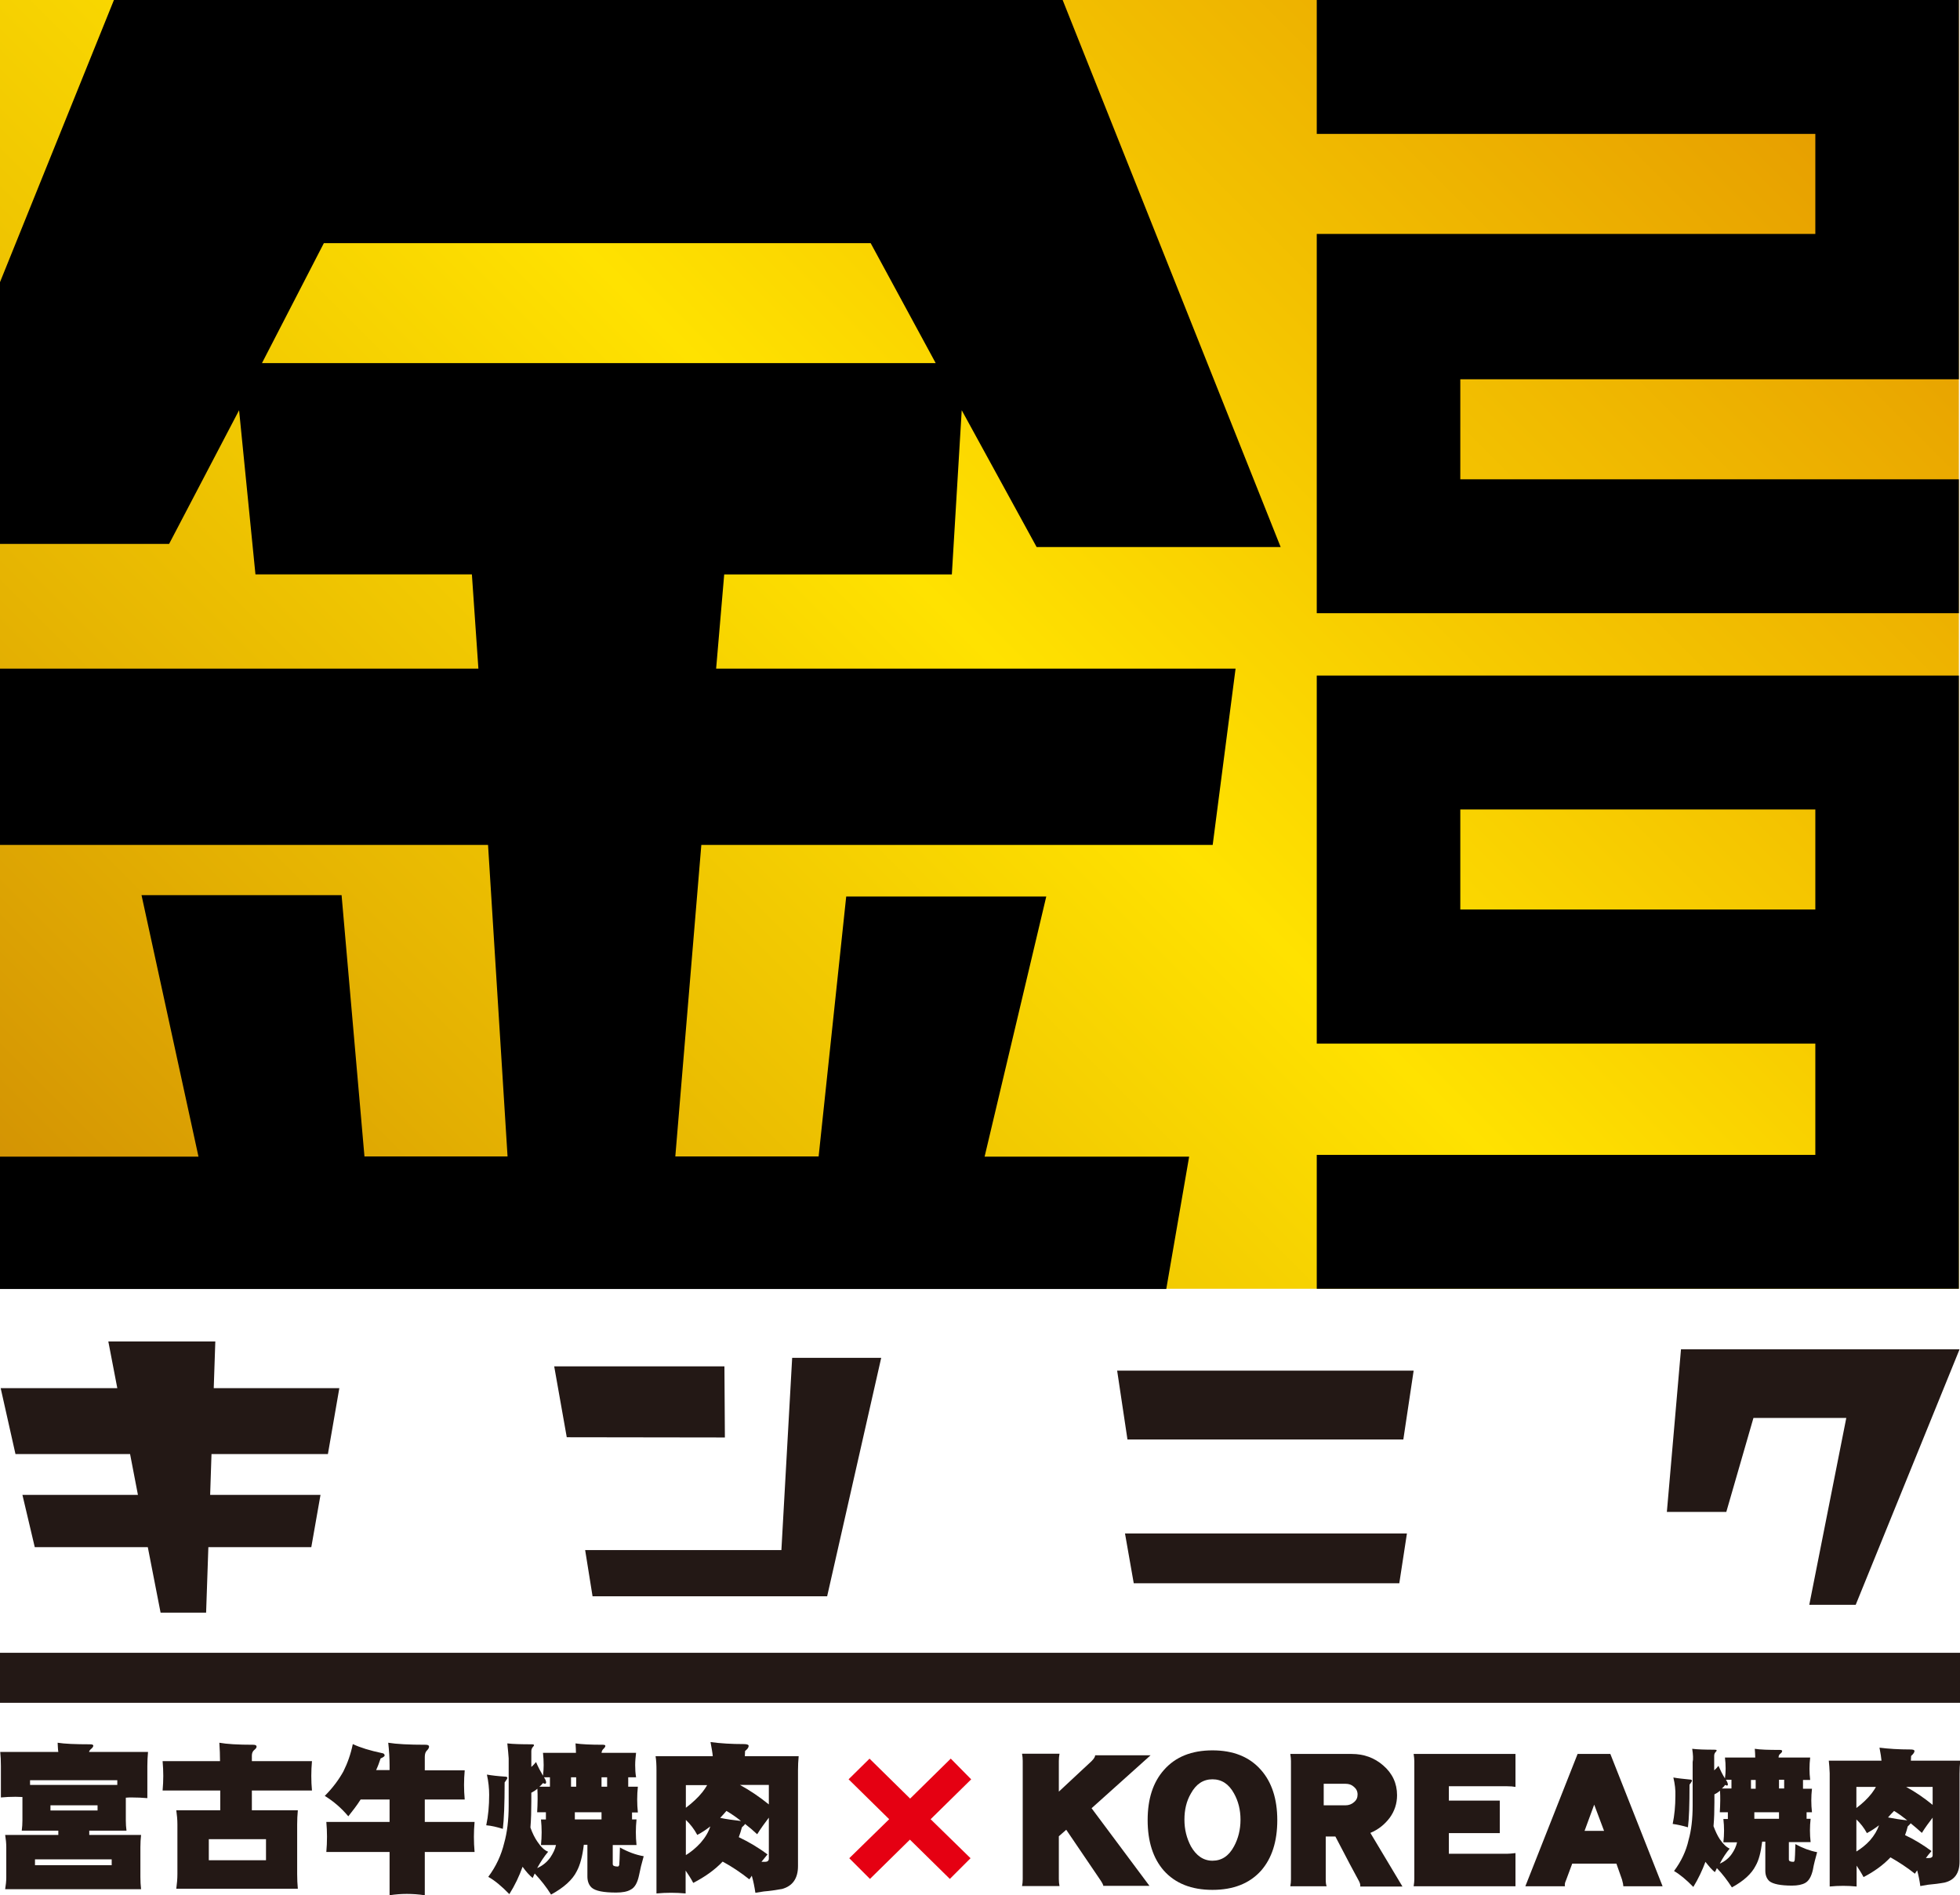 <?xml version="1.0" encoding="utf-8"?>
<!-- Generator: Adobe Illustrator 25.4.1, SVG Export Plug-In . SVG Version: 6.00 Build 0)  -->
<svg version="1.1" id="レイヤー_1" xmlns="http://www.w3.org/2000/svg" xmlns:xlink="http://www.w3.org/1999/xlink" x="0px"
	 y="0px" viewBox="0 0 873.9 845" style="enable-background:new 0 0 873.9 845;" xml:space="preserve">
<style type="text/css">
	.st0{fill:url(#SVGID_1_);}
	.st1{fill:#231815;}
	.st2{fill:#E50012;stroke:#E50012;stroke-width:3;stroke-miterlimit:10;}
</style>
<g>
	<linearGradient id="SVGID_1_" gradientUnits="userSpaceOnUse" x1="798.718" y1="-74.704" x2="74.704" y2="649.311">
		<stop  offset="0" style="stop-color:#E29200"/>
		<stop  offset="0.5" style="stop-color:#FFE200"/>
		<stop  offset="0.809" style="stop-color:#E3AF02"/>
		<stop  offset="1" style="stop-color:#D08D04"/>
	</linearGradient>
	<rect x="0" class="st0" width="873.4" height="574.6"/>
	<g>
		<polygon class="st1" points="146.2,648.3 151.3,618.9 95.3,618.9 96,598.1 48.3,598.1 52.3,618.9 0.3,618.9 6.9,648.3 58,648.3 
			61.5,666.5 10,666.5 15.5,689.8 65.9,689.8 71.6,719 91.9,719 92.9,689.8 138.8,689.8 142.9,666.5 93.7,666.5 94.3,648.3 		"/>
		<g>
			<polygon class="st1" points="323,609.2 247.1,609.2 252.7,640.8 323.2,640.9 			"/>
			<polygon class="st1" points="353.2,605.4 348.4,691.1 260.9,691.1 264.2,711.7 368.8,711.7 392.9,605.4 			"/>
		</g>
		<g>
			<polygon class="st1" points="625.7,641.8 630.3,611.1 498.1,611.1 502.7,641.8 			"/>
			<polygon class="st1" points="505.5,705.9 623.9,705.9 627.3,683.7 501.6,683.7 			"/>
		</g>
		<polygon class="st1" points="749.5,601.6 743.2,674.1 769.7,674.1 781.8,632.2 823.2,632.2 806.7,715.5 827.4,715.5 873.7,601.6 
					"/>
	</g>
	<g>
		<g>
			<path class="st1" d="M25.7,777c3.1,0.5,8,0.7,14.5,0.7c0.9,0,1.4,0.2,1.4,0.6s-0.3,0.9-0.9,1.4c-0.5,0.4-0.9,0.9-1,1.4H66
				c-0.2,2.1-0.3,4.2-0.3,6.3v14.3c-2.3-0.2-4.5-0.3-6.8-0.3c-0.9,0-1.9,0-2.8,0.1v10.1c0,1.6,0.1,3.1,0.3,4.6H39.8v1.9h23.1
				c-0.2,1.8-0.3,3.6-0.3,5.5V837c0,1.8,0.1,3.5,0.3,5.3H2.3c0.3-1.8,0.5-3.6,0.5-5.3v-13.4c0-1.8-0.2-3.7-0.5-5.5H26v-1.9H9.7
				c0.2-1.5,0.3-3.1,0.3-4.6v-10.4c-1,0-2-0.1-3.1-0.1c-2.2,0-4.4,0.1-6.5,0.3v-14c0-2.4-0.1-4.5-0.3-6.3h25.9
				C25.8,779.9,25.8,778.5,25.7,777z M13.4,795.8h38.9v-2.1H13.4V795.8z M49.8,831.6v-2.6H15.6v2.6H49.8z M43.5,807.2v-2.3h-21v2.3
				H43.5z"/>
			<path class="st1" d="M72.5,785.2h25.6c0-2.6-0.1-5.3-0.3-8.2c3.3,0.6,8.3,0.9,15.1,0.9c1,0,1.5,0.3,1.5,0.8
				c0,0.5-0.3,0.9-0.9,1.4c-0.8,0.6-1.2,1.5-1.2,2.6v2.5h26.8c-0.2,2.2-0.3,4.4-0.3,6.6c0,2.2,0.1,4.4,0.3,6.5h-26.8v8.8h20.5
				c-0.2,2.1-0.3,4.2-0.3,6.3v22.2c0,2.2,0.1,4.4,0.3,6.5H78.6c0.3-2.2,0.5-4.4,0.5-6.5v-22.2c0-2.1-0.2-4.2-0.5-6.3h19.6v-8.8H72.5
				c0.2-2.2,0.3-4.4,0.3-6.5C72.8,789.7,72.7,787.4,72.5,785.2z M118.6,829.4V820H93.1v9.4H118.6z"/>
			<path class="st1" d="M157.3,777.6c3.4,1.6,7.7,2.9,12.9,4c0.9,0.1,1.3,0.5,1.3,1.1c0,0.3-0.6,0.8-1.8,1.3c-0.6,1.8-1.2,3.5-2,5.2
				h6V787c0-3.1-0.2-6.4-0.6-10c3.6,0.6,9.2,0.9,16.7,0.9c1,0,1.5,0.3,1.5,0.8c0,0.5-0.3,1.1-0.8,1.6c-0.8,0.7-1.1,1.7-1.1,3v6h17.8
				c-0.2,2.2-0.3,4.4-0.3,6.5s0.1,4.3,0.3,6.5h-17.8v10h22.2c-0.2,2.2-0.3,4.4-0.3,6.6c0,2.3,0.1,4.5,0.3,6.8h-22.2V845
				c-2.7-0.4-5.4-0.6-8-0.6c-2.6,0-5.1,0.2-7.7,0.6v-19.3h-28.2c0.2-2.3,0.3-4.5,0.3-6.8c0-2.2-0.1-4.4-0.3-6.6h28.2v-10h-12.9
				c-1.7,2.7-3.6,5.1-5.5,7.5c-3.1-3.7-6.6-6.7-10.5-9.1c3.6-3.6,6.3-7.3,8.3-10.9C155,786,156.4,782,157.3,777.6z"/>
			<path class="st1" d="M217.1,791.2c2.3,0.4,4.9,0.7,8,0.9c0.8,0,1.1,0.2,1.1,0.6c0,0.3-0.4,0.9-1.2,2c0,9.7-0.3,16.6-0.8,20.7
				c-2.6-0.8-5-1.4-7.4-1.6c0.9-4.2,1.3-8.7,1.3-13.6C218.1,797.4,217.8,794.4,217.1,791.2z M226.2,777.3c2.6,0.3,6.2,0.4,10.8,0.4
				c0.8,0,1.1,0.1,1.1,0.4c0,0.2-0.2,0.5-0.6,0.9c-0.4,0.5-0.6,1.1-0.6,1.8v7c0.7-0.6,1.4-1.3,2.1-2.2c0.9,2.2,2,4.2,3.1,6.1
				c0.2-1.6,0.3-3.1,0.3-4.7c0-1.8-0.1-3.7-0.3-5.5h14.7c0-1.3-0.1-2.7-0.2-4.2c2.6,0.4,6.7,0.6,12.2,0.6c0.8,0,1.1,0.2,1.1,0.5
				s-0.2,0.7-0.7,1.2c-0.6,0.5-0.9,1.1-1,1.9h15.4c-0.2,1.8-0.4,3.6-0.4,5.5c0,1.8,0.1,3.6,0.4,5.4h-3.5v4.2h4.3
				c-0.2,1.9-0.3,3.8-0.3,5.7c0,1.9,0.1,3.9,0.3,5.8h-2.6v3.1h2c-0.2,1.9-0.3,3.8-0.3,5.7c0,1.9,0.1,3.8,0.3,5.7h-10.6v8.5
				c0,0.8,0.8,1.1,2.3,1.1c0.2,0,0.4-0.2,0.6-0.7c0.1-0.9,0.2-3.5,0.3-7.8c3.6,2,7.1,3.3,10.6,3.9c-0.9,3.1-1.6,6-2.1,8.6
				c-0.7,3.3-1.9,5.4-3.7,6.3c-1.5,0.9-3.7,1.3-6.5,1.3c-5.6,0-9.2-0.7-10.9-2.2c-1.3-1.2-1.9-2.9-1.9-5v-14.1h-1.6
				c-0.6,5.2-1.7,9.1-3.1,11.7c-1.9,3.9-5.8,7.4-11.5,10.5c-2.1-3.4-4.6-6.5-7.3-9.4c-0.3,0.6-0.6,1.3-0.9,2c-1.5-1.2-3-2.9-4.5-5
				c-1.5,4.2-3.4,8.2-5.9,12.2c-3.4-3.5-6.5-6.1-9.4-7.7c3.5-4.7,5.8-9.7,7.1-15.1c1.3-4.6,2-10.2,2-16.7v-21
				C226.7,782.4,226.5,780.2,226.2,777.3z M239.5,832.9c2.5-1.1,4.4-2.7,5.9-4.8c1.2-1.8,2.1-3.6,2.5-5.5h-6.7
				c0.2-1.9,0.3-3.8,0.3-5.7c0-1.9-0.1-3.8-0.3-5.7h2.2V808h-3.9c0.1-1.9,0.2-3.8,0.2-5.8c0-1.6,0-3.1-0.1-4.7
				c-0.8,0.7-1.7,1.3-2.7,1.8v3.8c0,4.2-0.1,8.1-0.4,11.7c0.9,2.6,2,4.7,3.1,6.3c1.6,2.4,3.2,3.9,4.8,4.5
				C242.7,827.6,241.1,830,239.5,832.9z M240.5,796.6h4.7v-4.2h-2.7l0.1,0.1c0.6,0.9,0.9,1.6,0.9,2.2c0,0.4-0.2,0.6-0.6,0.6
				l-0.8-0.3C241.6,795.6,241.1,796.1,240.5,796.6z M254.6,792.4v4.2h2.3v-4.2H254.6z M256.3,811.2h11.9V808h-11.9V811.2z
				 M270.7,796.6v-4.2h-2.5v4.2H270.7z"/>
			<path class="st1" d="M292.3,783h25.5c-0.1-1.4-0.5-3.5-1-6.3c4.4,0.6,9.3,0.9,14.9,0.9c1.4,0,2.1,0.3,2.1,0.8
				c0,0.7-0.5,1.4-1.6,2.3c0,0.7-0.1,1.5-0.1,2.3h24c-0.2,2.1-0.3,4.2-0.3,6.3v42.7c0,5.5-2.4,8.9-7.1,10.2
				c-2.8,0.5-5.5,0.9-8.1,1.1c-1.2,0.2-2.5,0.4-3.8,0.6c-0.4-2.7-0.9-5.2-1.6-7.6c-0.4,0.6-0.7,1.1-1.1,1.6c-3.8-3-7.8-5.7-11.9-7.9
				c-3.5,3.7-7.9,6.8-13.1,9.5c-1.1-2.1-2.3-3.9-3.4-5.5v10.2c-2.2-0.2-4.4-0.3-6.5-0.3c-2.2,0-4.4,0.1-6.5,0.3v-54.9
				C292.7,786.9,292.6,784.8,292.3,783z M305.8,806c2.9-2.2,5.4-4.5,7.4-7c0.8-1,1.5-2.1,2.1-3.1h-9.5V806z M305.8,827.1
				c2.3-1.4,4.5-3.2,6.6-5.5c2.1-2.4,3.5-4.8,4.3-7.3c-1.8,1.4-3.7,2.7-5.8,3.8c-1.4-2.6-3.1-4.8-5.1-6.7V827.1z M321.1,810.5
				c2.8,0.6,5.9,1,9.3,1.4c-2.1-1.7-4.3-3.2-6.5-4.5C323,808.4,322.1,809.5,321.1,810.5z M329.4,819.1c4.4,2.1,8.7,4.6,12.8,7.7
				c-0.9,1.1-1.8,2.2-2.7,3.3c0.5,0,1,0,1.6,0c1.1,0,1.7-0.5,1.7-1.4v-18.3c-1.8,2.4-3.6,4.8-5.2,7.4c-1.8-1.7-3.6-3.2-5.4-4.6
				c-0.2,0.4-0.7,0.9-1.4,1.5C330.4,816.3,329.9,817.7,329.4,819.1z M329.9,795.8c4.4,2.4,8.7,5.3,12.9,8.7v-8.7H329.9z"/>
		</g>
		<g>
			<g>
				<path class="st2" d="M430.9,793.3l-18.1,17.8l17.8,17.4l-7.1,7.1l-17.8-17.5l-17.8,17.5l-7.1-7.1l17.8-17.4l-18.1-17.8l7.2-7.1
					l18.1,17.8l18.1-17.8L430.9,793.3z"/>
			</g>
		</g>
		<g>
			<path class="st1" d="M492,841c-0.1-0.7-0.6-1.6-1.4-2.8l-15.2-22.4l-3.3,2.9v19.1c0,1,0.1,2.1,0.3,3.1h-16.7c0.2-1,0.3-2,0.3-3.1
				v-52.7c0-1-0.1-2.1-0.3-3.2h16.7c-0.2,1.1-0.3,2.2-0.3,3.2v13.7l14.6-13.6c1.1-1.1,1.6-2,1.6-2.6H513l-26.3,23.6l25.8,34.6H492z"
				/>
			<path class="st1" d="M540.6,842.6c-9.4,0-16.6-2.9-21.7-8.6c-4.8-5.5-7.2-13-7.2-22.5s2.4-16.9,7.3-22.4
				c5.1-5.8,12.3-8.7,21.6-8.7c9.3,0,16.5,2.9,21.6,8.7c4.8,5.4,7.3,12.9,7.3,22.4s-2.4,17-7.2,22.5
				C557.2,839.7,550,842.6,540.6,842.6z M540.6,793.3c-4.1,0-7.3,2.1-9.6,6.3c-2,3.4-2.9,7.3-2.9,11.7c0,4.4,1,8.3,2.9,11.9
				c2.4,4.2,5.6,6.4,9.6,6.4c4.1,0,7.3-2.1,9.6-6.4c1.9-3.5,2.9-7.5,2.9-11.9c0-4.4-1-8.3-2.9-11.7
				C547.9,795.4,544.7,793.3,540.6,793.3z"/>
			<path class="st1" d="M606.5,841c0.1-0.8-0.2-1.7-0.9-2.9c-1.4-2.5-4.8-8.9-10.2-19.3h-4.3v19.1c0,1.3,0.1,2.3,0.4,3.1h-16.2
				c0.2-1,0.3-2.1,0.3-3.1v-52.7c0-0.9-0.1-2-0.3-3.2h27.4c5.4,0,10.1,1.7,14,5.1c4.1,3.5,6.2,8,6.2,13.3c0,3.7-1.1,7.1-3.3,10.1
				c-2.2,2.9-5,5.2-8.6,6.7l14.3,23.9H606.5z M599.9,795.3h-9.7v9.6h9.7c1.5,0,2.8-0.5,3.8-1.4c1.1-0.9,1.6-2,1.6-3.4
				c0-1.5-0.6-2.6-1.7-3.5C602.6,795.7,601.4,795.3,599.9,795.3z"/>
			<path class="st1" d="M630.3,841c0.2-1.3,0.3-2.3,0.3-3.1v-52.7c0-0.8-0.1-1.8-0.3-3.2h45.4v14.7c-1-0.2-2.2-0.3-3.7-0.3h-26v6.4
				h22.7v14.5H646v9.2h26c0.8,0,2-0.1,3.7-0.3V841H630.3z"/>
			<path class="st1" d="M723.8,841c0-0.5-0.2-1.6-0.6-3l-2.5-7.1H701l-2.6,7c-0.4,0.9-0.7,1.7-0.7,2.4c0,0.3,0,0.6,0.1,0.7h-17.7
				l23.3-59h14.6l23.3,59H723.8z M710.8,804.6l-4.3,11.7h8.7L710.8,804.6z"/>
			<path class="st1" d="M746.1,792.5c2.1,0.4,4.5,0.6,7.3,0.9c0.7,0,1,0.2,1,0.5c0,0.3-0.4,0.9-1.1,1.8c0,8.9-0.2,15.2-0.7,19
				c-2.4-0.7-4.6-1.2-6.8-1.5c0.8-3.9,1.2-8,1.2-12.5C747.1,798.1,746.8,795.4,746.1,792.5z M754.5,779.7c2.4,0.3,5.7,0.4,9.9,0.4
				c0.7,0,1,0.1,1,0.3c0,0.2-0.2,0.5-0.5,0.8c-0.4,0.4-0.6,1-0.6,1.6v6.5c0.7-0.6,1.3-1.2,1.9-2c0.9,2,1.8,3.9,2.9,5.6
				c0.2-1.4,0.3-2.9,0.3-4.3c0-1.7-0.1-3.4-0.3-5h13.5c0-1.2-0.1-2.5-0.2-3.9c2.4,0.4,6.1,0.5,11.2,0.5c0.7,0,1,0.2,1,0.5
				c0,0.3-0.2,0.7-0.7,1.1c-0.6,0.4-0.9,1-0.9,1.8h14.1c-0.2,1.7-0.3,3.3-0.3,5c0,1.7,0.1,3.3,0.3,5h-3.2v3.9h4
				c-0.2,1.7-0.3,3.5-0.3,5.2c0,1.8,0.1,3.6,0.3,5.3h-2.4v2.9h1.8c-0.2,1.7-0.3,3.5-0.3,5.2c0,1.7,0.1,3.5,0.3,5.2h-9.7v7.8
				c0,0.7,0.7,1,2.1,1c0.2,0,0.3-0.2,0.5-0.7c0.1-0.8,0.2-3.2,0.3-7.2c3.3,1.8,6.5,3,9.7,3.6c-0.8,2.9-1.5,5.5-1.9,7.9
				c-0.7,3-1.8,4.9-3.4,5.8c-1.4,0.8-3.4,1.2-5.9,1.2c-5.1,0-8.5-0.7-10.1-2c-1.2-1.1-1.8-2.7-1.8-4.6v-13h-1.4
				c-0.6,4.8-1.5,8.3-2.9,10.7c-1.8,3.6-5.3,6.8-10.6,9.7c-2-3.1-4.2-6-6.7-8.6c-0.3,0.6-0.5,1.2-0.9,1.8c-1.4-1.1-2.7-2.7-4.2-4.6
				c-1.4,3.8-3.2,7.6-5.4,11.2c-3.1-3.2-6-5.6-8.6-7.1c3.2-4.3,5.4-8.9,6.5-13.9c1.2-4.2,1.8-9.3,1.8-15.4v-19.3
				C755,784.4,754.9,782.3,754.5,779.7z M766.8,830.9c2.3-1,4.1-2.5,5.4-4.4c1.1-1.6,1.9-3.3,2.3-5.1h-6.1c0.2-1.7,0.3-3.5,0.3-5.2
				c0-1.7-0.1-3.5-0.3-5.2h2V808h-3.6c0.1-1.7,0.2-3.5,0.2-5.3c0-1.4,0-2.9-0.1-4.3c-0.7,0.6-1.6,1.2-2.5,1.6v3.5
				c0,3.8-0.1,7.4-0.4,10.7c0.9,2.4,1.8,4.3,2.8,5.8c1.5,2.2,3,3.6,4.4,4.2C769.7,826,768.2,828.2,766.8,830.9z M767.7,797.4h4.3
				v-3.9h-2.5l0.1,0.1c0.5,0.8,0.8,1.5,0.8,2c0,0.4-0.2,0.5-0.5,0.5l-0.7-0.3C768.7,796.5,768.2,797,767.7,797.4z M780.7,793.6v3.9
				h2.1v-3.9H780.7z M782.2,810.9h11V808h-11V810.9z M795.5,797.4v-3.9h-2.3v3.9H795.5z"/>
			<path class="st1" d="M815.4,785h23.5c-0.1-1.3-0.4-3.2-0.9-5.8c4,0.5,8.6,0.8,13.7,0.8c1.3,0,1.9,0.2,1.9,0.7
				c0,0.6-0.5,1.3-1.5,2.2c0,0.7-0.1,1.4-0.1,2.1h22c-0.2,1.9-0.3,3.8-0.3,5.8v39.2c0,5.1-2.2,8.2-6.5,9.3c-2.6,0.5-5.1,0.8-7.5,1
				c-1.1,0.2-2.3,0.4-3.5,0.6c-0.3-2.4-0.8-4.8-1.4-7c-0.4,0.5-0.7,1-1,1.5c-3.5-2.8-7.2-5.2-10.9-7.3c-3.2,3.4-7.2,6.3-12,8.8
				c-1-1.9-2.1-3.6-3.1-5.1v9.3c-2-0.2-4-0.3-6-0.3s-4,0.1-6,0.3v-50.5C815.7,788.5,815.6,786.6,815.4,785z M827.7,806.1
				c2.7-2,5-4.2,6.8-6.5c0.7-1,1.4-1.9,1.9-2.9h-8.7V806.1z M827.7,825.5c2.1-1.3,4.2-2.9,6.1-5c1.9-2.2,3.2-4.4,4-6.7
				c-1.7,1.3-3.4,2.4-5.4,3.5c-1.3-2.4-2.9-4.4-4.7-6.1V825.5z M841.8,810.3c2.6,0.5,5.5,1,8.6,1.3c-2-1.6-3.9-3-5.9-4.2
				C843.6,808.3,842.7,809.3,841.8,810.3z M849.4,818.2c4.1,1.9,8,4.3,11.8,7.1c-0.9,1-1.7,2-2.5,3.1c0.5,0,1,0,1.4,0
				c1,0,1.6-0.4,1.6-1.2v-16.8c-1.7,2.2-3.3,4.4-4.8,6.8c-1.6-1.5-3.3-2.9-5-4.3c-0.2,0.4-0.7,0.8-1.3,1.4
				C850.3,815.5,849.9,816.9,849.4,818.2z M849.9,796.7c4.1,2.2,8,4.9,11.8,8v-8H849.9z"/>
		</g>
	</g>
	<path d="M651.1,213.7h222.3v59.7H587.1V104.3h222.3V59.7H587.1V0h286.3v169.1H651.1V213.7z"/>
	<path d="M587.1,514.9h222.3v-49.6H587.1V301.2h286.3v273.4H587.1V514.9z M809.4,405.5v-44.6H651.1v44.6H809.4z"/>
	<g>
		<path d="M0,125.8L50.8,0h423L571,243.9H462.2l-33.4-61l-4.4,73.2H322.9l-3.6,42h231.6l-10.2,78.6h-228l-11.6,138.9H365l12.3-115.9
			h89.2L439,515.7h91.2l-10.2,59H0l0-59h88.5L63.1,399.1h89.2l10.2,116.5h63.8l-8.7-138.9H0v-78.6h213.3l-2.9-42h-96.5l-7.3-73.2
			l-31.2,59.6H0 M144.4,108.4l-27.6,53.5h300.4l-29-53.5H144.4z"/>
	</g>
	<rect x="0" y="736.9" class="st1" width="873.9" height="22.3"/>
</g>
</svg>
